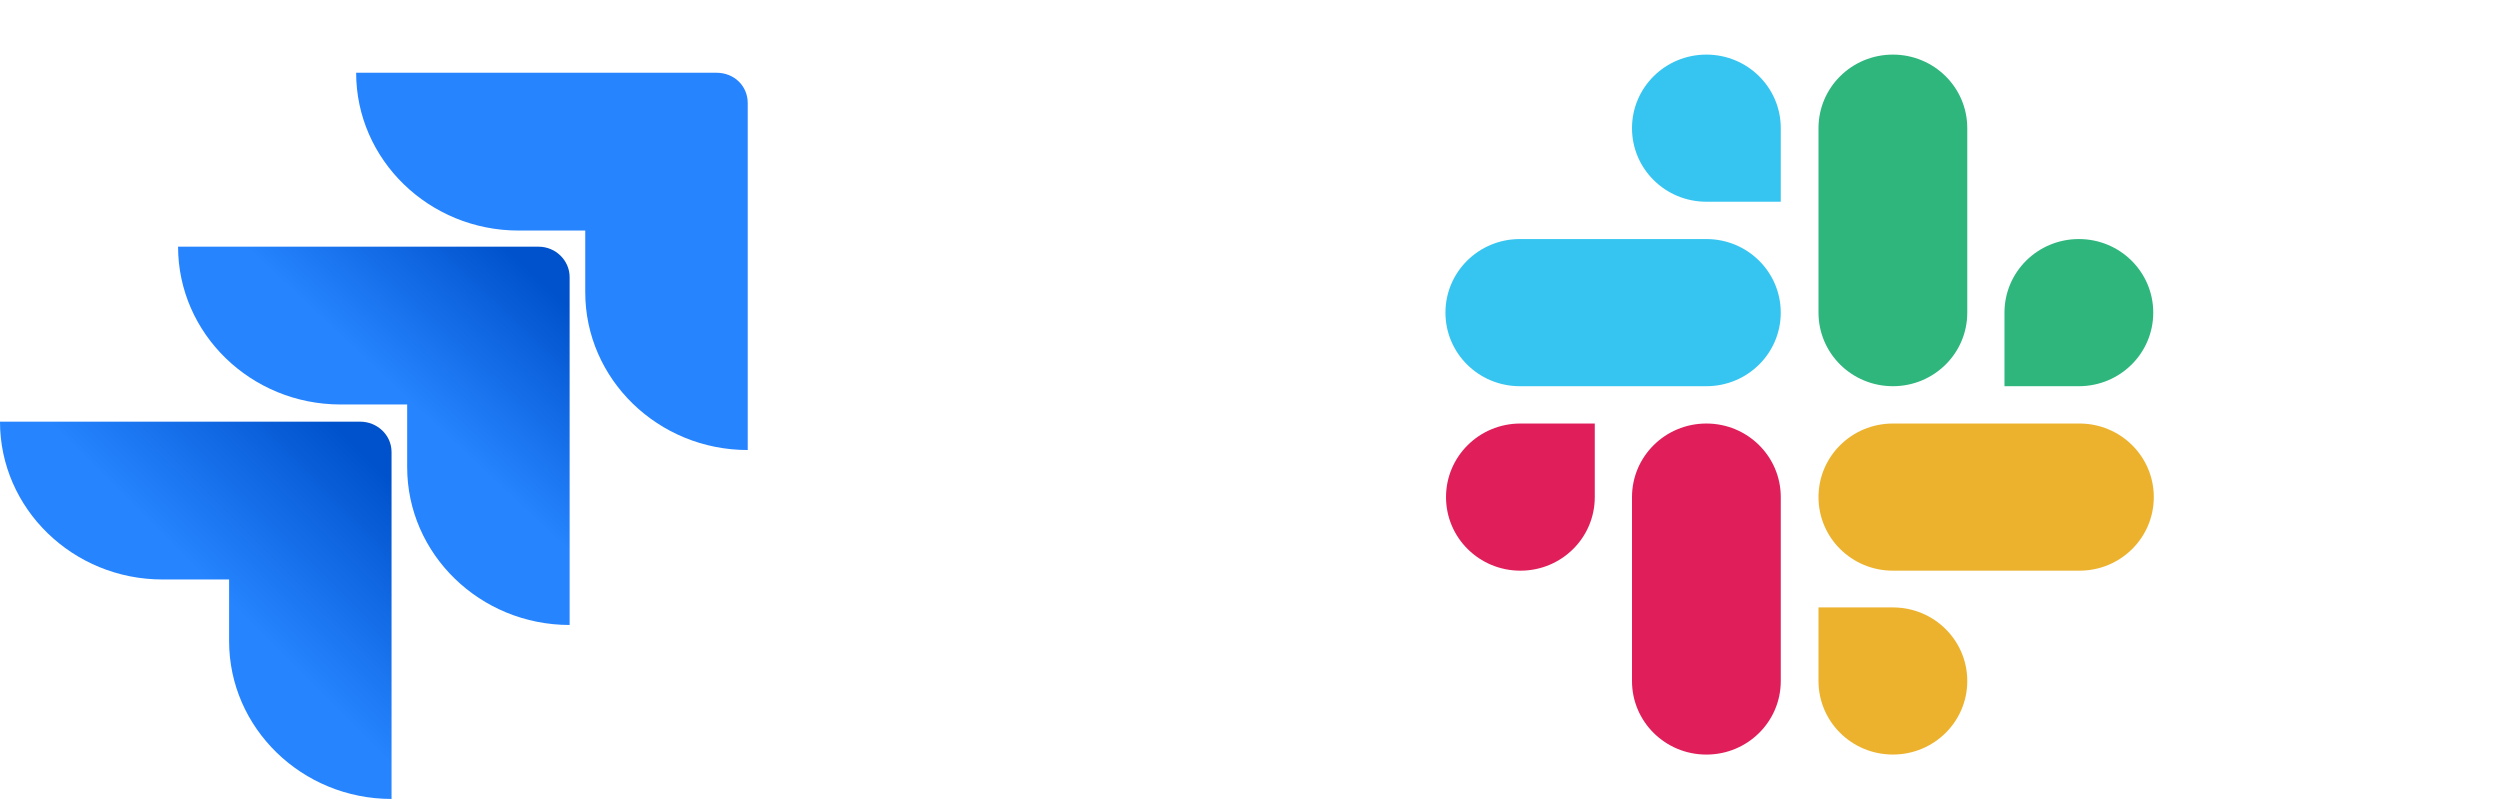 <svg width="100" height="32" viewBox="0 0 100 32" fill="none" xmlns="http://www.w3.org/2000/svg">
<path d="M28.659 2.91H14.246C14.246 6.39 17.162 9.222 20.744 9.222H23.41V11.69C23.41 15.169 26.326 18.001 29.909 18.001V4.124C29.909 3.436 29.367 2.91 28.659 2.91Z" fill="#2684FF"/>
<path d="M21.536 9.867H7.123C7.123 13.347 10.039 16.179 13.621 16.179H16.287V18.687C16.287 22.166 19.203 24.999 22.785 24.999V11.081C22.785 10.434 22.244 9.867 21.536 9.867Z" fill="url(#paint0_linear_3419_91568)"/>
<path d="M14.413 16.867H0C0 20.347 2.916 23.179 6.498 23.179H9.164V25.647C9.164 29.126 12.08 31.958 15.662 31.958V18.081C15.662 17.393 15.079 16.867 14.413 16.867Z" fill="url(#paint1_linear_3419_91568)"/>
<path d="M63.791 19.884C63.791 21.512 62.462 22.827 60.816 22.827C59.17 22.827 57.841 21.512 57.841 19.884C57.841 18.257 59.17 16.941 60.816 16.941H63.791V19.884Z" fill="#E01E5A"/>
<path d="M65.28 19.884C65.28 18.257 66.61 16.941 68.255 16.941C69.901 16.941 71.231 18.257 71.231 19.884V27.241C71.231 28.868 69.901 30.183 68.255 30.183C66.61 30.183 65.28 28.868 65.28 27.241V19.884Z" fill="#E01E5A"/>
<path d="M68.255 8.069C66.61 8.069 65.28 6.754 65.28 5.126C65.28 3.499 66.61 2.184 68.255 2.184C69.901 2.184 71.231 3.499 71.231 5.126V8.069H68.255Z" fill="#36C5F0"/>
<path d="M68.255 9.562C69.9 9.562 71.23 10.878 71.23 12.505C71.23 14.133 69.9 15.448 68.255 15.448H60.794C59.148 15.448 57.818 14.133 57.818 12.505C57.818 10.878 59.148 9.562 60.794 9.562H68.255Z" fill="#36C5F0"/>
<path d="M80.179 12.505C80.179 10.878 81.509 9.562 83.155 9.562C84.8 9.562 86.13 10.878 86.13 12.505C86.13 14.133 84.8 15.448 83.155 15.448H80.179V12.505Z" fill="#2EB67D"/>
<path d="M78.691 12.505C78.691 14.133 77.361 15.448 75.716 15.448C74.07 15.448 72.74 14.133 72.74 12.505V5.126C72.74 3.499 74.07 2.184 75.716 2.184C77.361 2.184 78.691 3.499 78.691 5.126V12.505Z" fill="#2EB67D"/>
<path d="M75.716 24.297C77.361 24.297 78.691 25.612 78.691 27.24C78.691 28.867 77.361 30.182 75.716 30.182C74.07 30.182 72.74 28.867 72.74 27.24V24.297H75.716Z" fill="#ECB22E"/>
<path d="M75.716 22.827C74.07 22.827 72.74 21.512 72.74 19.884C72.74 18.257 74.07 16.941 75.716 16.941H83.177C84.822 16.941 86.152 18.257 86.152 19.884C86.152 21.512 84.822 22.827 83.177 22.827H75.716Z" fill="#ECB22E"/>
<defs>
<linearGradient id="paint0_linear_3419_91568" x1="22.479" y1="9.902" x2="16.535" y2="16.213" gradientUnits="userSpaceOnUse">
<stop offset="0.176" stop-color="#0052CC"/>
<stop offset="1" stop-color="#2684FF"/>
</linearGradient>
<linearGradient id="paint1_linear_3419_91568" x1="15.756" y1="16.914" x2="8.872" y2="23.81" gradientUnits="userSpaceOnUse">
<stop offset="0.176" stop-color="#0052CC"/>
<stop offset="1" stop-color="#2684FF"/>
</linearGradient>
</defs>
</svg>
